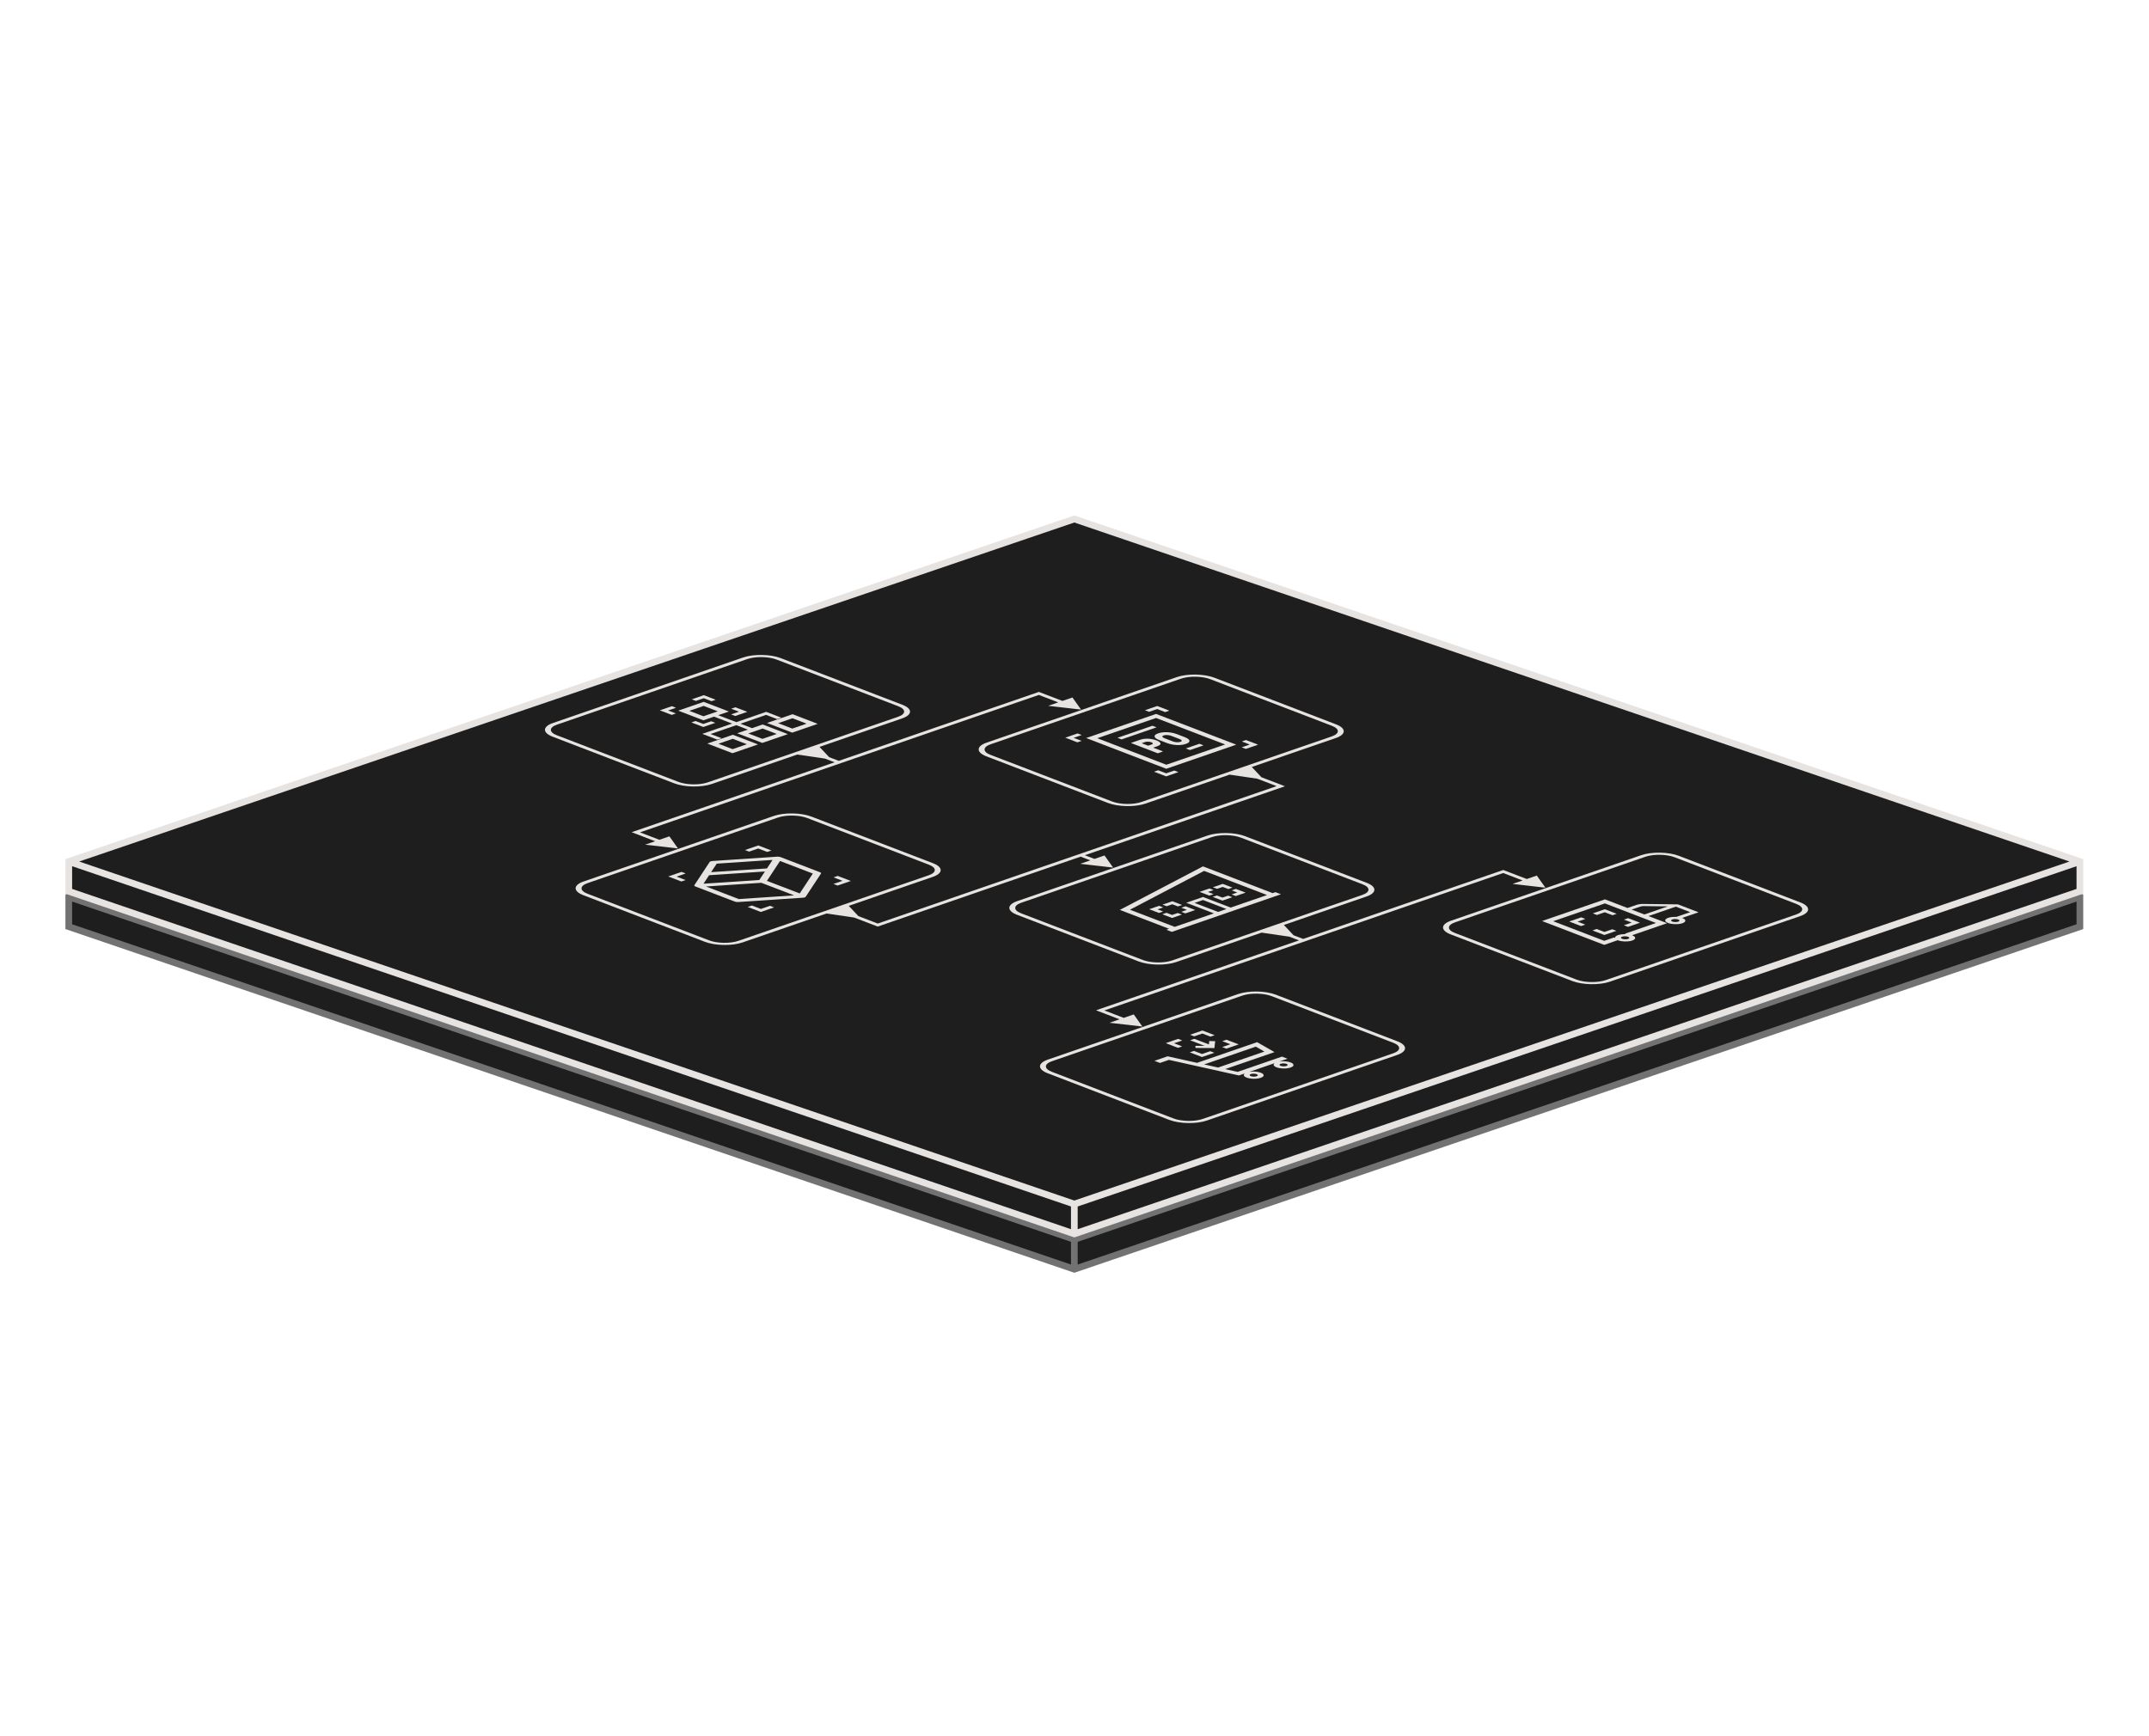 <svg width="1000" height="808" viewBox="0 0 1000 808" fill="none" xmlns="http://www.w3.org/2000/svg">
<g clip-path="url(#clip0_2064_28273)">
<path d="M499.919 258L967.839 417.439V431.303L499.919 590.743L32 431.303V417.439L499.919 258Z" fill="#1E1E1E"/>
<path d="M33.56 430.187L498.359 588.563V577.994L33.56 419.618V430.187ZM501.479 577.994V588.563L966.279 430.187V419.618L501.479 577.994ZM36.836 417.439L499.919 575.23L963.002 417.439L499.919 259.647L36.836 417.439ZM969.398 432.42L499.919 592.391L30.44 432.42V416.323L499.919 256.353L500.423 256.523L969.398 416.323V432.42Z" fill="#727272"/>
<path d="M538.651 522.385L506.693 533.393L501.366 531.56L533.324 520.552L538.651 522.385Z" fill="#727272"/>
<path d="M642.514 486.608L549.303 518.716L543.976 516.882L637.187 484.774L642.514 486.608Z" fill="#727272"/>
<path d="M520.007 515.968L488.049 526.976L482.722 525.143L514.68 514.135L520.007 515.968Z" fill="#727272"/>
<path d="M623.87 480.191L530.659 512.299L525.333 510.465L618.543 478.357L623.87 480.191Z" fill="#727272"/>
<path d="M498.7 508.634L466.742 519.643L461.415 517.809L493.373 506.801L498.7 508.634Z" fill="#727272"/>
<path d="M602.563 472.857L509.352 504.965L504.026 503.131L597.236 471.024L602.563 472.857Z" fill="#727272"/>
<path d="M477.393 501.301L445.435 512.309L440.108 510.476L472.066 499.467L477.393 501.301Z" fill="#727272"/>
<path d="M581.256 465.523L488.045 497.631L482.719 495.798L575.929 463.69L581.256 465.523Z" fill="#727272"/>
<path d="M674.465 420.577L642.507 431.585L637.18 429.752L669.138 418.744L674.465 420.577Z" fill="#727272"/>
<path d="M778.328 384.8L685.117 416.908L679.791 415.074L773.001 382.966L778.328 384.8Z" fill="#727272"/>
<path d="M456.086 493.967L424.128 504.975L418.801 503.142L450.759 492.134L456.086 493.967Z" fill="#727272"/>
<path d="M559.949 458.19L466.738 490.298L461.411 488.464L554.622 456.356L559.949 458.19Z" fill="#727272"/>
<path d="M651.826 412.785L619.868 423.793L614.541 421.96L646.499 410.952L651.826 412.785Z" fill="#727272"/>
<path d="M755.689 377.008L662.479 409.116L657.152 407.282L750.362 375.174L755.689 377.008Z" fill="#727272"/>
<path d="M434.779 486.633L402.821 497.642L397.494 495.808L429.452 484.8L434.779 486.633Z" fill="#727272"/>
<path d="M538.642 450.856L445.431 482.964L440.104 481.13L533.315 449.023L538.642 450.856Z" fill="#727272"/>
<path d="M630.519 405.451L598.561 416.46L593.234 414.626L625.192 403.618L630.519 405.451Z" fill="#727272"/>
<path d="M734.382 369.674L641.172 401.782L635.845 399.948L729.055 367.841L734.382 369.674Z" fill="#727272"/>
<path d="M413.471 479.3L381.514 490.308L376.187 488.475L408.145 477.466L413.471 479.3Z" fill="#727272"/>
<path d="M517.335 443.522L424.124 475.63L418.797 473.797L512.008 441.689L517.335 443.522Z" fill="#727272"/>
<path d="M610.544 398.576L578.586 409.584L573.259 407.751L605.217 396.743L610.544 398.576Z" fill="#727272"/>
<path d="M714.407 362.799L621.196 394.907L615.869 393.073L709.08 360.965L714.407 362.799Z" fill="#727272"/>
<path d="M385.506 469.674L353.548 480.683L348.221 478.849L380.179 467.841L385.506 469.674Z" fill="#727272"/>
<path d="M489.369 433.897L396.159 466.005L390.832 464.171L484.042 432.064L489.369 433.897Z" fill="#727272"/>
<path d="M589.237 391.242L557.279 402.251L551.952 400.417L583.91 389.409L589.237 391.242Z" fill="#727272"/>
<path d="M693.1 355.465L599.889 387.573L594.562 385.739L687.773 353.632L693.1 355.465Z" fill="#727272"/>
<path d="M567.929 383.909L535.972 394.917L530.645 393.084L562.603 382.075L567.929 383.909Z" fill="#727272"/>
<path d="M671.793 348.131L578.582 380.239L573.255 378.406L666.466 346.298L671.793 348.131Z" fill="#727272"/>
<path d="M333.57 451.798L301.612 462.807L296.285 460.973L328.243 449.965L333.57 451.798Z" fill="#727272"/>
<path d="M437.433 416.021L344.223 448.129L338.896 446.295L432.106 414.188L437.433 416.021Z" fill="#727272"/>
<path d="M546.622 376.575L514.664 387.583L509.338 385.75L541.296 374.742L546.622 376.575Z" fill="#727272"/>
<path d="M650.486 340.798L557.275 372.906L551.948 371.072L645.159 338.964L650.486 340.798Z" fill="#727272"/>
<path d="M314.926 445.381L282.968 456.39L277.642 454.556L309.599 443.548L314.926 445.381Z" fill="#727272"/>
<path d="M418.789 409.604L325.579 441.712L320.252 439.879L413.463 407.771L418.789 409.604Z" fill="#727272"/>
<path d="M525.315 369.241L493.357 380.25L488.031 378.416L519.989 367.408L525.315 369.241Z" fill="#727272"/>
<path d="M629.178 333.464L535.968 365.572L530.641 363.738L623.852 331.631L629.178 333.464Z" fill="#727272"/>
<path d="M293.619 438.048L261.661 449.056L256.335 447.223L288.292 436.214L293.619 438.048Z" fill="#727272"/>
<path d="M397.482 402.27L304.272 434.378L298.945 432.545L392.156 400.437L397.482 402.27Z" fill="#727272"/>
<path d="M504.008 361.908L472.05 372.916L466.724 371.083L498.681 360.074L504.008 361.908Z" fill="#727272"/>
<path d="M607.871 326.13L514.661 358.238L509.334 356.405L602.545 324.297L607.871 326.13Z" fill="#727272"/>
<path d="M272.312 430.714L240.354 441.722L235.027 439.889L266.985 428.881L272.312 430.714Z" fill="#727272"/>
<path d="M376.175 394.937L282.965 427.045L277.638 425.211L370.849 393.103L376.175 394.937Z" fill="#727272"/>
<path d="M251.005 423.38L219.047 434.389L213.72 432.555L245.678 421.547L251.005 423.38Z" fill="#727272"/>
<path d="M354.868 387.603L261.658 419.711L256.331 417.878L349.541 385.77L354.868 387.603Z" fill="#727272"/>
<path d="M229.698 416.047L197.74 427.055L192.413 425.222L224.371 414.213L229.698 416.047Z" fill="#727272"/>
<path d="M333.561 380.269L240.351 412.377L235.024 410.544L328.234 378.436L333.561 380.269Z" fill="#727272"/>
<path d="M208.391 408.713L176.433 419.721L171.106 417.888L203.064 406.88L208.391 408.713Z" fill="#727272"/>
<path d="M312.254 372.936L219.044 405.044L213.717 403.21L306.927 371.102L312.254 372.936Z" fill="#727272"/>
<path fill-rule="evenodd" clip-rule="evenodd" d="M364.34 387.195L374.177 385.996L399.838 377.156L479.74 404.658L510.005 394.233L513.484 390.845L454.739 370.626L601.212 320.17L791.644 385.715L645.171 436.17L563.787 408.159L553.95 409.358L523.686 419.783L603.587 447.285L577.926 456.124L574.446 459.512L654.499 487.065L508.025 537.52L364.202 488.018L510.676 437.562L566.758 456.865L576.594 455.666L600.924 447.285L521.022 419.784L552.619 408.9L556.098 405.512L521.173 393.491L511.336 394.691L479.74 405.575L399.838 378.073L375.508 386.454L372.029 389.842L449.418 416.478L380.691 440.152L384.171 443.539L402.815 449.956L412.651 451.153L481.379 427.479L502.686 434.812L356.212 485.267L334.905 477.934L404.964 453.801L401.483 450.414L382.84 443.997L373.003 442.8L302.944 466.933L159.121 417.431L305.595 366.976L364.34 387.195ZM508.025 536.603L549.304 522.384L533.323 516.883L492.044 531.103L508.025 536.603ZM551.301 521.696L651.835 487.065L635.855 481.565L535.321 516.195L551.301 521.696ZM489.381 530.186L530.66 515.967L513.348 510.008L472.069 524.227L489.381 530.186ZM532.657 515.279L633.192 480.648L615.88 474.69L515.345 509.32L532.657 515.279ZM469.406 523.311L510.685 509.091L492.041 502.674L450.762 516.894L469.406 523.311ZM512.682 508.403L613.216 473.773L594.572 467.356L494.038 501.986L512.682 508.403ZM448.099 515.977L489.377 501.758L470.734 495.341L429.455 509.56L448.099 515.977ZM491.375 501.07L591.909 466.439L573.265 460.022L472.731 494.653L491.375 501.07ZM645.171 435.253L686.45 421.034L667.806 414.617L626.527 428.836L645.171 435.253ZM688.447 420.346L788.981 385.716L770.338 379.299L669.803 413.929L688.447 420.346ZM426.791 508.643L468.07 494.424L449.427 488.007L408.148 502.226L426.791 508.643ZM470.068 493.736L570.602 459.105L551.958 452.688L451.424 487.319L470.068 493.736ZM623.864 427.92L665.143 413.7L646.499 407.283L605.22 421.503L623.864 427.92ZM667.14 413.012L767.674 378.382L749.03 371.965L648.496 406.595L667.14 413.012ZM405.484 501.31L446.763 487.09L428.12 480.673L386.841 494.893L405.484 501.31ZM448.761 486.402L549.295 451.772L530.651 445.355L430.117 479.985L448.761 486.402ZM602.557 420.586L643.835 406.367L625.192 399.95L583.913 414.169L602.557 420.586ZM645.833 405.679L746.367 371.048L727.723 364.631L627.189 399.262L645.833 405.679ZM384.177 493.976L425.456 479.757L408.144 473.798L366.865 488.017L384.177 493.976ZM427.454 479.069L527.988 444.438L510.676 438.479L410.142 473.11L427.454 479.069ZM581.249 413.252L622.528 399.033L603.885 392.616L562.606 406.835L581.249 413.252ZM624.526 398.345L725.06 363.714L706.416 357.298L605.882 391.928L624.526 398.345ZM356.212 484.35L397.491 470.131L378.847 463.714L337.568 477.933L356.212 484.35ZM399.488 469.443L500.022 434.813L481.379 428.396L380.844 463.026L399.488 469.443ZM559.942 405.919L601.221 391.699L582.578 385.282L541.299 399.502L559.942 405.919ZM603.219 391.011L703.753 356.381L685.109 349.964L584.575 384.594L603.219 391.011ZM538.635 398.585L579.914 384.366L561.271 377.949L519.992 392.168L538.635 398.585ZM581.912 383.678L682.446 349.047L663.802 342.63L563.268 377.261L581.912 383.678ZM302.944 466.016L344.223 451.797L328.243 446.297L286.964 460.516L302.944 466.016ZM346.22 451.109L446.755 416.478L430.774 410.978L330.24 445.609L346.22 451.109ZM517.328 391.251L558.607 377.032L539.963 370.615L498.685 384.834L517.328 391.251ZM560.605 376.344L661.139 341.713L642.495 335.296L541.961 369.927L560.605 376.344ZM284.3 459.599L325.579 445.38L308.267 439.421L266.988 453.641L284.3 459.599ZM327.577 444.692L428.111 410.062L410.799 404.103L310.265 438.733L327.577 444.692ZM496.021 383.918L537.3 369.698L518.656 363.281L477.377 377.501L496.021 383.918ZM539.297 369.01L639.832 334.38L621.188 327.963L520.654 362.593L539.297 369.01ZM264.325 452.724L305.604 438.505L286.96 432.088L245.681 446.307L264.325 452.724ZM307.601 437.817L408.136 403.186L389.492 396.769L288.958 431.4L307.601 437.817ZM474.714 376.584L515.993 362.365L498.681 356.406L457.402 370.625L474.714 376.584ZM517.99 361.677L618.525 327.046L601.213 321.087L500.678 355.718L517.99 361.677ZM243.018 445.39L284.297 431.171L265.653 424.754L224.374 438.973L243.018 445.39ZM286.294 430.483L386.828 395.853L368.185 389.436L267.651 424.066L286.294 430.483ZM221.711 438.057L262.99 423.837L244.346 417.42L203.067 431.64L221.711 438.057ZM264.987 423.149L365.521 388.519L346.878 382.102L246.343 416.732L264.987 423.149ZM200.404 430.723L241.683 416.504L223.039 410.087L181.76 424.306L200.404 430.723ZM243.68 415.816L344.214 381.185L325.571 374.768L225.036 409.399L243.68 415.816ZM179.097 423.389L220.376 409.17L203.064 403.211L161.785 417.431L179.097 423.389ZM222.373 408.482L322.907 373.851L305.595 367.893L205.061 402.523L222.373 408.482Z" fill="#727272"/>
<path d="M579.906 316.505L486.695 348.613L481.369 346.779L574.579 314.672L579.906 316.505Z" fill="#727272"/>
<path d="M476.043 352.282L444.085 363.291L438.758 361.457L470.716 350.449L476.043 352.282Z" fill="#727272"/>
<path fill-rule="evenodd" clip-rule="evenodd" d="M593.222 317.42L446.749 367.875L425.442 360.542L571.915 310.087L593.222 317.42ZM490.025 352.051L590.559 317.421L571.915 311.004L471.381 345.634L490.025 352.051ZM446.749 366.958L488.027 352.739L469.384 346.322L428.105 360.541L446.749 366.958Z" fill="#727272"/>
<path d="M180.425 399.088L148.467 410.096L143.141 408.263L175.099 397.254L180.425 399.088Z" fill="#727272"/>
<path d="M284.289 363.31L191.078 395.418L185.751 393.585L278.962 361.477L284.289 363.31Z" fill="#727272"/>
<path fill-rule="evenodd" clip-rule="evenodd" d="M297.605 364.226L151.131 414.681L129.824 407.347L276.298 356.892L297.605 364.226ZM151.131 413.764L192.41 399.545L173.766 393.128L132.487 407.347L151.131 413.764ZM194.408 398.857L294.942 364.226L276.298 357.809L175.764 392.44L194.408 398.857Z" fill="#727272"/>
<g filter="url(#filter0_d_2064_28273)">
<path d="M499.919 175L967.839 334.439V348.303L499.919 507.743L32 348.303V334.439L499.919 175Z" fill="#1E1E1E"/>
<path d="M33.56 347.187L498.359 505.563V494.994L33.56 336.618V347.187ZM501.479 494.994V505.563L966.279 347.187V336.618L501.479 494.994ZM36.836 334.439L499.919 492.23L963.002 334.439L499.919 176.647L36.836 334.439ZM969.398 349.42L499.919 509.391L30.44 349.42V333.323L499.919 173.353L500.423 173.523L969.398 333.323V349.42Z" fill="#E6E3E0"/>
<path fill-rule="evenodd" clip-rule="evenodd" d="M557.49 428.241L557.137 428.105L584.972 418.513L593.074 423.145L570.126 431.053L575.918 432.342L596.541 425.235L599.114 426.222L595.323 427.528C597.048 427.259 599.166 427.404 600.581 427.946C602.377 428.635 602.358 429.702 600.54 430.329C598.722 430.955 595.792 430.904 593.996 430.216C592.581 429.672 592.298 428.895 593.132 428.283L581.43 432.316C583.155 432.047 585.273 432.191 586.688 432.734C588.484 433.423 588.465 434.49 586.647 435.116C584.829 435.742 581.899 435.692 580.103 435.003C578.687 434.46 578.406 433.683 579.24 433.071L576.516 434.009L543.935 426.758L539.777 428.191L537.205 427.204L543.338 425.09L557.49 428.241ZM582.074 433.362C581.335 433.617 581.328 434.05 582.057 434.33C582.787 434.61 583.978 434.631 584.718 434.376C585.457 434.121 585.464 433.687 584.734 433.407C584.004 433.127 582.813 433.107 582.074 433.362ZM595.967 428.574C595.228 428.829 595.221 429.262 595.95 429.542C596.68 429.822 597.871 429.843 598.611 429.589C599.35 429.334 599.357 428.9 598.627 428.62C597.897 428.34 596.706 428.32 595.967 428.574ZM566.823 430.318L588.371 422.892L584.358 420.598L560.339 428.875L566.823 430.318Z" fill="#E6E3E0"/>
<path d="M559.348 424.026L563.153 422.715L565.083 423.455L559.324 425.439L553.636 423.258L555.59 422.584L559.348 424.026Z" fill="#E6E3E0"/>
<path d="M576.405 419.553L570.646 421.537L568.717 420.797L572.522 419.486L568.764 418.044L570.718 417.371L576.405 419.553Z" fill="#E6E3E0"/>
<path d="M562.541 419.561L562.719 417.981L565.463 418.063L565.105 421.256L556.315 421.215L556.237 420.214L560.588 420.235L553.805 417.633L555.759 416.96L562.541 419.561Z" fill="#E6E3E0"/>
<path d="M550.142 417.724L546.336 419.036L550.094 420.477L548.141 421.151L542.453 418.969L548.212 416.984L550.142 417.724Z" fill="#E6E3E0"/>
<path d="M565.224 415.264L563.27 415.937L559.512 414.495L555.706 415.807L553.777 415.067L559.536 413.082L565.224 415.264Z" fill="#E6E3E0"/>
<path fill-rule="evenodd" clip-rule="evenodd" d="M576.186 396.105C581.041 394.432 588.864 394.567 593.659 396.406L650.253 418.115C655.048 419.954 654.999 422.801 650.144 424.475L561.577 454.994C556.722 456.668 548.899 456.533 544.104 454.694L487.51 432.985C482.715 431.146 482.764 428.298 487.619 426.625L576.186 396.105ZM489.549 427.365C485.772 428.667 485.734 430.881 489.464 432.312L546.058 454.02C549.787 455.451 555.872 455.556 559.648 454.254L648.214 423.735C651.991 422.433 652.029 420.219 648.299 418.788L591.705 397.079C587.976 395.649 581.891 395.544 578.115 396.845L489.549 427.365Z" fill="#E6E3E0"/>
<path d="M746.588 367.22L750.234 365.964L752.164 366.704L746.564 368.633L741.033 366.512L742.987 365.839L746.588 367.22Z" fill="#E6E3E0"/>
<path d="M763.144 362.92L757.544 364.85L755.615 364.109L759.261 362.853L755.66 361.472L757.614 360.798L763.144 362.92Z" fill="#E6E3E0"/>
<path d="M737.719 361.164L734.072 362.42L737.673 363.802L735.72 364.475L730.189 362.353L735.79 360.424L737.719 361.164Z" fill="#E6E3E0"/>
<path d="M752.302 358.761L750.348 359.434L746.747 358.053L743.1 359.309L741.171 358.569L746.771 356.639L752.302 358.761Z" fill="#E6E3E0"/>
<path fill-rule="evenodd" clip-rule="evenodd" d="M757.322 356.064L761.42 354.652C762.285 354.354 763.458 354.167 764.665 354.182L780.21 354.37L780.79 354.377L790.394 358.061L782.741 360.698C782.793 360.716 782.849 360.734 782.899 360.753L783.218 360.888C784.708 361.584 784.584 362.571 782.858 363.166L782.499 363.276C780.65 363.791 777.935 363.705 776.231 363.051C774.413 362.354 774.432 361.274 776.272 360.639C777.314 360.28 778.717 360.141 780.068 360.214L786.511 357.994L779.833 355.432L767.107 359.817L775.763 363.137L759.452 368.758C759.487 368.771 759.525 368.783 759.56 368.796L759.879 368.931C761.369 369.627 761.244 370.613 759.518 371.208L759.16 371.319C757.31 371.834 754.596 371.748 752.891 371.094C752.857 371.081 752.826 371.066 752.793 371.053L746.484 373.227L717.571 362.136L746.849 352.046L757.322 356.064ZM754.862 369.422C754.1 369.685 754.093 370.132 754.845 370.421C755.598 370.709 756.826 370.731 757.589 370.468C758.351 370.206 758.359 369.758 757.606 369.469C756.853 369.181 755.624 369.16 754.862 369.422ZM778.202 361.38C777.44 361.642 777.432 362.089 778.184 362.378C778.937 362.667 780.166 362.688 780.929 362.426C781.691 362.163 781.699 361.715 780.946 361.426C780.193 361.138 778.964 361.117 778.202 361.38ZM746.517 371.342L751.049 369.781L751.551 369.973C751.477 369.5 751.936 369.026 752.933 368.682C753.93 368.339 755.256 368.198 756.552 368.25L756.05 368.057L770.585 363.048L746.817 353.931L722.748 362.225L746.517 371.342ZM765.178 359.077L776.082 355.32L764.687 355.182C764.301 355.178 763.787 355.241 763.35 355.392L759.252 356.804L765.178 359.077Z" fill="#E6E3E0"/>
<path fill-rule="evenodd" clip-rule="evenodd" d="M763.737 331.475C768.593 329.802 776.416 329.937 781.211 331.776L837.805 353.485C842.6 355.324 842.551 358.171 837.695 359.844L749.129 390.364C744.274 392.037 736.451 391.903 731.656 390.063L675.062 368.355C670.267 366.516 670.316 363.668 675.171 361.995L763.737 331.475ZM677.101 362.735C673.324 364.036 673.286 366.251 677.015 367.682L733.609 389.39C737.339 390.821 743.423 390.926 747.2 389.624L835.766 359.104C839.542 357.803 839.58 355.588 835.851 354.158L779.257 332.449C775.528 331.019 769.443 330.914 765.667 332.215L677.101 362.735Z" fill="#E6E3E0"/>
<path d="M545.422 359.302L548.058 358.393L549.987 359.133L545.398 360.715L540.866 358.977L542.82 358.303L545.422 359.302Z" fill="#E6E3E0"/>
<path d="M556.173 357.002L551.584 358.583L549.655 357.843L552.29 356.935L549.688 355.936L551.642 355.263L556.173 357.002Z" fill="#E6E3E0"/>
<path d="M568.866 351.223L571.502 350.315L573.431 351.055L568.842 352.636L564.31 350.898L566.264 350.224L568.866 351.223Z" fill="#E6E3E0"/>
<path d="M579.617 348.923L575.028 350.504L573.099 349.764L575.734 348.856L573.132 347.858L575.086 347.184L579.617 348.923Z" fill="#E6E3E0"/>
<path d="M541.275 355.792L538.639 356.7L541.242 357.698L539.288 358.371L534.756 356.633L539.345 355.052L541.275 355.792Z" fill="#E6E3E0"/>
<path d="M550.064 354.658L548.11 355.331L545.508 354.333L542.872 355.241L540.943 354.501L545.532 352.92L550.064 354.658Z" fill="#E6E3E0"/>
<path d="M564.719 347.713L562.083 348.621L564.686 349.619L562.732 350.293L558.2 348.554L562.789 346.973L564.719 347.713Z" fill="#E6E3E0"/>
<path d="M573.508 346.579L571.554 347.253L568.952 346.254L566.316 347.162L564.387 346.422L568.976 344.841L573.508 346.579Z" fill="#E6E3E0"/>
<path fill-rule="evenodd" clip-rule="evenodd" d="M592.207 349.14L593.509 348.691L596.082 349.677L545.287 367.181L542.714 366.195L544.017 365.746L521.097 356.954L559.769 336.697L592.207 349.14ZM543.261 347.724C537.907 350.528 532.553 353.333 525.809 356.865L546.621 364.848L564.856 358.565L551.993 353.631L559.808 350.938L572.67 355.872L589.602 350.037L560.301 338.798L543.261 347.724ZM566.809 357.892L570.717 356.545L559.784 352.351L555.876 353.698L566.809 357.892Z" fill="#E6E3E0"/>
<path fill-rule="evenodd" clip-rule="evenodd" d="M561.919 322.347C566.774 320.673 574.597 320.808 579.392 322.647L635.986 344.356C640.781 346.195 640.732 349.043 635.876 350.716L597.426 363.966L601.912 368.742L606.4 370.463L699.516 338.376L710.463 342.575L715.126 340.968L719.133 346.612L703.846 344.855L708.509 343.248L699.492 339.789L513.894 403.746L522.911 407.205L527.574 405.598L531.581 411.242L516.295 409.485L520.957 407.878L510.011 403.679L604.447 371.137L599.959 369.415L587.081 367.531L547.31 381.236C542.455 382.909 534.632 382.774 529.837 380.935L473.243 359.226C468.448 357.387 468.497 354.54 473.352 352.866L561.919 322.347ZM475.282 353.607C471.505 354.908 471.467 357.123 475.197 358.553L531.791 380.262C535.52 381.692 541.605 381.797 545.381 380.496L633.947 349.976C637.724 348.674 637.762 346.46 634.032 345.029L577.438 323.321C573.709 321.89 567.624 321.785 563.848 323.087L475.282 353.607Z" fill="#E6E3E0"/>
<path fill-rule="evenodd" clip-rule="evenodd" d="M330.295 334.574C330.515 334.374 331 334.228 331.598 334.188L361.555 332.19L361.618 332.186C361.736 332.18 361.855 332.178 361.975 332.18C362.007 332.181 362.04 332.182 362.072 332.183C362.121 332.185 362.171 332.188 362.22 332.191C362.234 332.192 362.249 332.193 362.264 332.194C362.474 332.21 362.678 332.241 362.868 332.283C362.881 332.286 362.894 332.289 362.907 332.292C362.957 332.303 363.005 332.316 363.052 332.33C363.067 332.334 363.081 332.338 363.096 332.343C363.152 332.36 363.207 332.378 363.258 332.398L381.552 339.415C381.994 339.585 382.176 339.823 382.03 340.044L374.939 350.813C374.921 350.84 374.895 350.867 374.866 350.893C374.861 350.898 374.856 350.903 374.851 350.908C374.793 350.959 374.716 351.007 374.62 351.052C374.612 351.056 374.604 351.06 374.596 351.064C374.548 351.085 374.5 351.106 374.444 351.125L374.313 351.165C374.299 351.17 374.282 351.173 374.267 351.177C374.256 351.18 374.245 351.183 374.233 351.186C374.176 351.2 374.117 351.213 374.057 351.225C374.047 351.226 374.038 351.229 374.029 351.231C373.966 351.242 373.901 351.251 373.835 351.26C373.814 351.263 373.794 351.265 373.773 351.268C373.719 351.274 373.665 351.279 373.611 351.283C373.593 351.285 373.576 351.287 373.559 351.288L343.602 353.286C342.986 353.327 342.343 353.249 341.9 353.079L323.606 346.062C323.555 346.042 323.509 346.021 323.465 346C323.452 345.994 323.439 345.987 323.427 345.981C323.396 345.965 323.368 345.95 323.341 345.933C323.33 345.926 323.319 345.92 323.309 345.913C323.169 345.819 323.093 345.717 323.08 345.615C323.079 345.61 323.078 345.605 323.078 345.6L323.078 345.581C323.079 345.536 323.091 345.491 323.117 345.447C323.12 345.442 323.123 345.437 323.126 345.432L330.218 334.663L330.295 334.574ZM343.79 351.907L369.534 350.19L354.275 344.337L328.531 346.054L343.79 351.907ZM356.879 343.439L372.138 349.292L378.232 340.038L362.973 334.185L356.879 343.439ZM327.365 344.766L353.346 343.033L355.949 339.077L329.968 340.81L327.365 344.766ZM330.908 339.381L356.89 337.649L359.496 333.693L333.513 335.425L330.908 339.381Z" fill="#E6E3E0"/>
<path d="M354.068 356.507L358.301 355.049L360.231 355.789L354.044 357.921L347.934 355.577L349.888 354.904L354.068 356.507Z" fill="#E6E3E0"/>
<path d="M395.938 343.484L389.752 345.616L387.822 344.876L392.055 343.417L387.875 341.814L389.829 341.14L395.938 343.484Z" fill="#E6E3E0"/>
<path d="M319.071 340.001L314.838 341.459L319.019 343.063L317.065 343.736L310.955 341.392L317.142 339.261L319.071 340.001Z" fill="#E6E3E0"/>
<path d="M358.959 329.299L357.006 329.972L352.825 328.369L348.593 329.828L346.663 329.088L352.85 326.956L358.959 329.299Z" fill="#E6E3E0"/>
<path d="M542.673 293.388L546.44 292.089L548.369 292.829L542.648 294.801L536.998 292.634L538.952 291.96L542.673 293.388Z" fill="#E6E3E0"/>
<path d="M585.442 280.054L579.721 282.026L577.791 281.286L581.559 279.987L577.838 278.56L579.792 277.887L585.442 280.054Z" fill="#E6E3E0"/>
<path d="M560.052 280.374L553.725 282.554L551.796 281.814L558.122 279.634L560.052 280.374Z" fill="#E6E3E0"/>
<path fill-rule="evenodd" clip-rule="evenodd" d="M538.942 274.77C539.748 274.493 540.656 274.323 541.667 274.261C542.665 274.195 543.685 274.239 544.727 274.392C545.756 274.541 546.724 274.789 547.631 275.137L551.209 276.509C552.139 276.866 552.787 277.238 553.152 277.624C553.518 278.011 553.589 278.385 553.366 278.749C553.131 279.108 552.61 279.426 551.804 279.704C550.998 279.982 550.095 280.154 549.097 280.22C548.097 280.278 547.076 280.23 546.035 280.077C544.993 279.924 544.007 279.669 543.077 279.312L539.498 277.939C538.592 277.591 537.962 277.227 537.609 276.845C537.244 276.458 537.173 276.088 537.398 275.732C537.621 275.369 538.136 275.048 538.942 274.77ZM541.482 275.744C541.014 275.906 540.823 276.111 540.906 276.36C540.987 276.601 541.332 276.838 541.941 277.072L545.644 278.492C546.264 278.73 546.902 278.87 547.561 278.913C548.229 278.952 548.797 278.891 549.264 278.73C549.742 278.565 549.939 278.362 549.858 278.121C549.786 277.876 549.441 277.635 548.821 277.397L545.118 275.977C544.51 275.744 543.871 275.607 543.203 275.568C542.533 275.521 541.959 275.58 541.482 275.744Z" fill="#E6E3E0"/>
<path fill-rule="evenodd" clip-rule="evenodd" d="M530.718 277.708C531.395 277.475 532.159 277.334 533.01 277.283C533.872 277.23 534.746 277.271 535.633 277.409C536.518 277.538 537.354 277.754 538.141 278.056C538.916 278.353 539.453 278.668 539.75 278.999C540.058 279.327 540.103 279.645 539.888 279.954C539.673 280.263 539.213 280.539 538.507 280.782L536.686 281.41C536.636 281.427 536.642 281.447 536.701 281.469L541.012 283.123C541.072 283.146 541.106 283.174 541.114 283.206C541.12 283.23 541.097 283.25 541.048 283.267L538.929 283.997C538.879 284.014 538.816 284.024 538.741 284.024C538.663 284.016 538.594 284 538.534 283.977L526.442 279.338C526.383 279.316 526.349 279.292 526.343 279.268C526.336 279.236 526.357 279.211 526.407 279.194L530.718 277.708ZM531.319 279.351C531.269 279.368 531.275 279.388 531.334 279.411L534.161 280.495C534.221 280.518 534.275 280.521 534.324 280.504L535.862 279.974C536.27 279.834 536.46 279.668 536.435 279.477C536.419 279.282 536.191 279.101 535.75 278.932C535.297 278.758 534.803 278.663 534.27 278.647C533.736 278.623 533.264 278.681 532.856 278.821L531.319 279.351Z" fill="#E6E3E0"/>
<path d="M538.186 271.987L521.905 277.597L519.976 276.857L536.256 271.247L538.186 271.987Z" fill="#E6E3E0"/>
<path fill-rule="evenodd" clip-rule="evenodd" d="M575.269 280.048L542.708 291.268L505.407 276.96L537.968 265.74L575.269 280.048ZM542.74 289.384L570.091 279.958L537.936 267.624L510.585 277.049L542.74 289.384Z" fill="#E6E3E0"/>
<path d="M503.351 275.561L499.584 276.859L503.304 278.287L501.351 278.96L495.701 276.793L501.422 274.821L503.351 275.561Z" fill="#E6E3E0"/>
<path d="M544.144 264.213L542.191 264.886L538.47 263.459L534.703 264.758L532.774 264.017L538.495 262.046L544.144 264.213Z" fill="#E6E3E0"/>
<path fill-rule="evenodd" clip-rule="evenodd" d="M360.1 313.218C364.955 311.545 372.778 311.68 377.573 313.519L434.167 335.227C438.962 337.067 438.913 339.914 434.058 341.587L394.948 355.065L399.433 359.841L408.451 363.3L594.049 299.343L585.032 295.884L572.153 294L533.043 307.477C528.188 309.15 520.365 309.015 515.57 307.176L458.976 285.468C454.181 283.628 454.23 280.781 459.085 279.108L547.651 248.588C552.507 246.915 560.33 247.049 565.125 248.889L621.719 270.597C626.514 272.436 626.465 275.284 621.609 276.957L582.499 290.434L586.985 295.211L597.932 299.41L504.816 331.497L509.304 333.219L513.967 331.612L517.974 337.256L502.688 335.499L507.351 333.892L502.863 332.17L408.427 364.713L397.48 360.514L384.602 358.63L345.492 372.107C340.636 373.78 332.813 373.646 328.018 371.806L271.424 350.098C266.629 348.258 266.678 345.411 271.534 343.738L360.1 313.218ZM273.463 344.478C269.687 345.779 269.648 347.994 273.378 349.424L329.972 371.133C333.701 372.564 339.786 372.668 343.562 371.367L432.128 340.847C435.905 339.546 435.943 337.331 432.213 335.901L375.62 314.192C371.89 312.761 365.805 312.657 362.029 313.958L273.463 344.478ZM461.015 279.848C457.238 281.149 457.2 283.364 460.93 284.794L517.523 306.503C521.253 307.933 527.338 308.038 531.114 306.737L619.68 276.217C623.457 274.916 623.495 272.701 619.765 271.27L563.171 249.562C559.442 248.131 553.357 248.027 549.581 249.328L461.015 279.848Z" fill="#E6E3E0"/>
<path fill-rule="evenodd" clip-rule="evenodd" d="M352.725 279.934L340.858 284.023L329.139 279.528L341.006 275.439L352.725 279.934ZM340.89 282.139L347.547 279.845L340.973 277.323L334.316 279.617L340.89 282.139Z" fill="#E6E3E0"/>
<path fill-rule="evenodd" clip-rule="evenodd" d="M339.179 264.621L334.221 266.33L342.64 269.559L356.532 264.772L363.595 267.482L361.642 268.155L356.508 266.186L344.57 270.3L349.941 272.36L354.899 270.651L366.618 275.147L354.751 279.236L343.032 274.741L347.987 273.033L342.616 270.973L330.677 275.087L335.81 277.056L333.857 277.729L326.794 275.02L340.687 270.233L332.267 267.003L327.312 268.711L315.593 264.215L327.46 260.126L339.179 264.621ZM354.783 277.352L361.441 275.057L354.866 272.536L348.209 274.83L354.783 277.352ZM327.344 266.826L334.002 264.532L327.427 262.01L320.77 264.304L327.344 266.826Z" fill="#E6E3E0"/>
<path fill-rule="evenodd" clip-rule="evenodd" d="M380.51 270.359L368.643 274.449L356.924 269.953L368.791 265.864L380.51 270.359ZM368.675 272.564L375.332 270.27L368.758 267.749L362.101 270.043L368.675 272.564Z" fill="#E6E3E0"/>
<path d="M327.283 270.412L330.937 269.153L332.866 269.893L327.258 271.825L321.72 269.701L323.674 269.028L327.283 270.412Z" fill="#E6E3E0"/>
<path d="M347.736 264.769L342.128 266.701L340.199 265.961L343.853 264.702L340.244 263.318L342.198 262.644L347.736 264.769Z" fill="#E6E3E0"/>
<path d="M314.573 262.876L310.918 264.135L314.527 265.519L312.573 266.192L307.035 264.068L312.643 262.136L314.573 262.876Z" fill="#E6E3E0"/>
<path d="M333.051 259.136L331.098 259.809L327.489 258.425L323.835 259.684L321.905 258.944L327.513 257.011L333.051 259.136Z" fill="#E6E3E0"/>
<path fill-rule="evenodd" clip-rule="evenodd" d="M345.833 239.459C350.688 237.786 358.511 237.921 363.306 239.76L419.9 261.469C424.695 263.308 424.646 266.155 419.791 267.828L381.341 281.078L385.827 285.855L390.315 287.576L483.43 255.488L494.377 259.687L499.04 258.081L503.047 263.724L487.76 261.968L492.423 260.361L483.406 256.902L297.808 320.859L306.825 324.318L311.488 322.711L315.495 328.355L300.209 326.598L304.872 324.991L293.925 320.792L388.361 288.249L383.873 286.528L370.995 284.643L331.225 298.348C326.369 300.021 318.546 299.887 313.751 298.048L257.157 276.339C252.362 274.5 252.411 271.652 257.267 269.979L345.833 239.459ZM259.196 270.719C255.419 272.021 255.381 274.235 259.111 275.666L315.705 297.374C319.434 298.805 325.519 298.91 329.295 297.608L417.861 267.088C421.638 265.787 421.676 263.572 417.946 262.142L361.353 240.433C357.623 239.003 351.538 238.898 347.762 240.199L259.196 270.719Z" fill="#E6E3E0"/>
</g>
</g>
<defs>
<filter id="filter0_d_2064_28273" x="-52.745" y="156.715" width="1105.33" height="502.409" filterUnits="userSpaceOnUse" color-interpolation-filters="sRGB">
<feFlood flood-opacity="0" result="BackgroundImageFix"/>
<feColorMatrix in="SourceAlpha" type="matrix" values="0 0 0 0 0 0 0 0 0 0 0 0 0 0 0 0 0 0 127 0" result="hardAlpha"/>
<feOffset dy="66.549"/>
<feGaussianBlur stdDeviation="41.593"/>
<feComposite in2="hardAlpha" operator="out"/>
<feColorMatrix type="matrix" values="0 0 0 0 0 0 0 0 0 0 0 0 0 0 0 0 0 0 0.4 0"/>
<feBlend mode="normal" in2="BackgroundImageFix" result="effect1_dropShadow_2064_28273"/>
<feBlend mode="normal" in="SourceGraphic" in2="effect1_dropShadow_2064_28273" result="shape"/>
</filter>
<clipPath id="clip0_2064_28273">
<rect width="1000" height="808" fill="white"/>
</clipPath>
</defs>
</svg>
